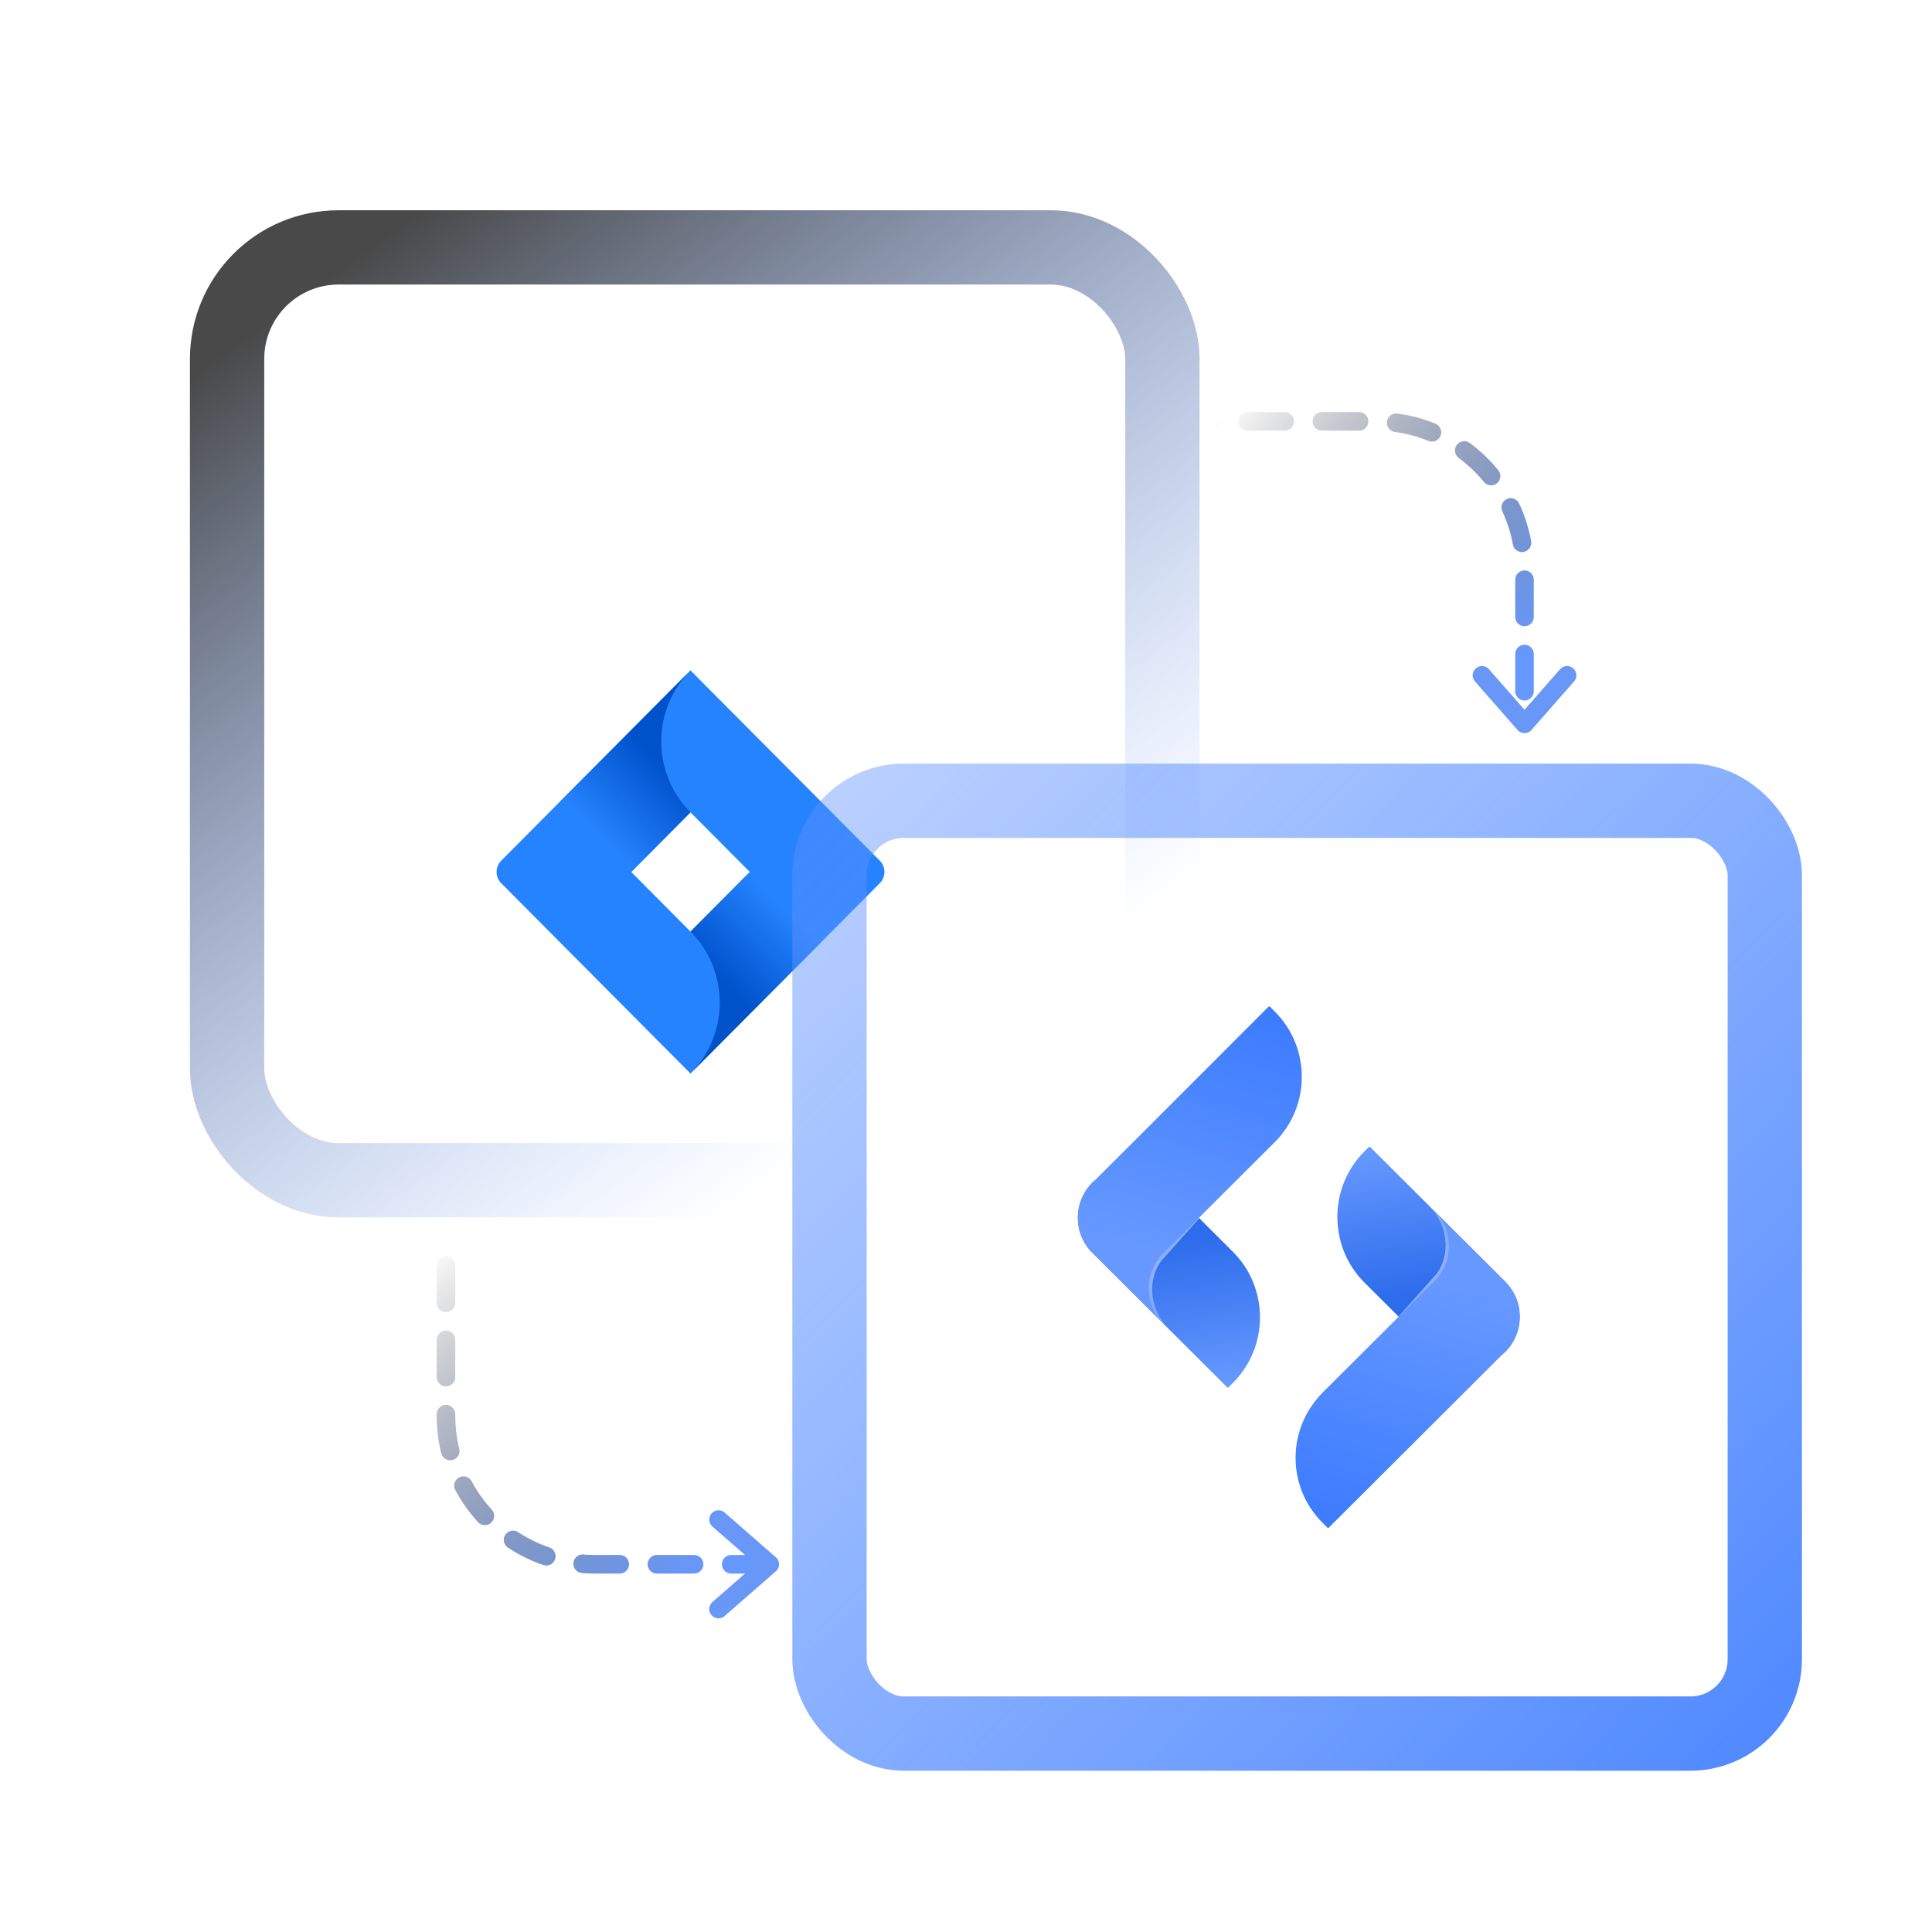 <svg width="130" height="130" viewBox="0 0 130 130" fill="none" xmlns="http://www.w3.org/2000/svg">
<rect x="15.281" y="16.648" width="62.934" height="62.766" rx="7.5" stroke="url(#paint0_linear_96_2163)" stroke-width="5" stroke-miterlimit="2.032" stroke-linecap="round" stroke-linejoin="round"/>
<g filter="url(#filter0_d_96_2163)">
<path d="M59.2 45.413L47.588 33.743L46.462 32.606L37.722 41.394L33.726 45.413C33.526 45.615 33.414 45.887 33.414 46.171C33.414 46.455 33.526 46.728 33.726 46.929L41.711 54.96L46.462 59.737L55.203 50.949L55.339 50.812L59.201 46.929C59.4 46.727 59.511 46.455 59.511 46.171C59.511 45.887 59.399 45.615 59.2 45.413ZM46.462 50.184L42.474 46.172L46.462 42.162L50.452 46.172L46.462 50.184Z" fill="#2683FF"/>
<path d="M46.462 42.161C45.207 40.9 44.5 39.19 44.495 37.406C44.489 35.621 45.186 33.908 46.433 32.638L37.703 41.415L42.456 46.19L46.462 42.161Z" fill="url(#paint1_linear_96_2163)"/>
<path d="M50.463 46.162L46.464 50.184C47.087 50.811 47.582 51.555 47.92 52.375C48.257 53.194 48.431 54.072 48.431 54.959C48.431 55.846 48.257 56.725 47.92 57.544C47.582 58.363 47.087 59.108 46.464 59.735L55.215 50.937L50.463 46.162Z" fill="url(#paint2_linear_96_2163)"/>
</g>
<path d="M92.194 77.178L101.254 86.214C102.573 87.53 102.573 89.636 101.254 90.922L99.289 92.882C99.055 93.116 98.674 93.116 98.41 92.882L91.812 86.302C89.379 83.875 89.379 79.898 91.812 77.471L92.106 77.178C92.135 77.178 92.194 77.178 92.194 77.178Z" fill="url(#paint3_linear_96_2163)"/>
<path d="M98.205 93.526L100.814 90.923C100.873 90.865 100.961 90.806 101.02 90.748C102.339 89.432 102.339 87.297 101.02 86.01L96.24 81.244C97.56 82.56 97.589 84.782 96.475 85.923L94.1 88.584" fill="url(#paint4_linear_96_2163)"/>
<path d="M88.998 102.473L89.32 102.795C89.35 102.824 89.379 102.824 89.408 102.795L98.468 93.759L101.078 91.156C101.137 91.098 101.225 91.04 101.283 90.981C102.603 89.665 102.603 87.53 101.283 86.244L96.504 81.477C97.823 82.793 97.823 84.928 96.504 86.214L94.129 88.583L90.053 92.648L89.027 93.671C86.564 96.128 86.564 100.046 88.998 102.473Z" fill="url(#paint5_linear_96_2163)"/>
<path d="M82.575 93.35L73.515 84.314C72.195 82.998 72.195 80.892 73.515 79.606L75.479 77.646C75.714 77.412 76.124 77.412 76.359 77.646L82.956 84.226C85.39 86.653 85.39 90.63 82.956 93.057L82.663 93.35C82.634 93.379 82.604 93.379 82.575 93.35Z" fill="url(#paint6_linear_96_2163)"/>
<path d="M76.595 77.032L73.985 79.635C73.927 79.693 73.838 79.752 73.78 79.81C72.46 81.126 72.46 83.261 73.78 84.548L78.559 89.314C77.24 87.998 77.21 85.776 78.325 84.635L80.7 81.974" fill="url(#paint7_linear_96_2163)"/>
<path d="M85.771 68.055L85.448 67.734C85.419 67.705 85.39 67.705 85.36 67.734L76.329 76.77L73.72 79.373C73.661 79.431 73.573 79.49 73.515 79.548C72.195 80.864 72.195 82.999 73.515 84.285L78.294 89.052C76.975 87.736 76.975 85.601 78.294 84.315L80.669 81.946L84.745 77.881L85.771 76.858C88.204 74.43 88.204 70.483 85.771 68.055Z" fill="url(#paint8_linear_96_2163)"/>
<rect x="55.815" y="53.882" width="62.934" height="62.766" rx="5" stroke="url(#paint9_linear_96_2163)" stroke-width="5"/>
<path d="M73.948 28.351L92.581 28.351C98.104 28.351 102.581 32.828 102.581 38.351L102.581 47.038" stroke="url(#paint10_linear_96_2163)" stroke-width="1.25" stroke-linecap="round" stroke-linejoin="round" stroke-dasharray="2.5 2.5"/>
<path d="M105.444 45.442L102.581 48.705L99.718 45.442" stroke="#6897F7" stroke-width="1.25" stroke-linecap="round" stroke-linejoin="round"/>
<path d="M30.008 75.158L30.008 95.256C30.008 100.779 34.485 105.256 40.008 105.256L51.014 105.256" stroke="url(#paint11_linear_96_2163)" stroke-width="1.25" stroke-linecap="round" stroke-linejoin="round" stroke-dasharray="2.5 2.5"/>
<path d="M48.348 108.267L51.797 105.257L48.348 102.247" stroke="#6897F7" stroke-width="1.25" stroke-linecap="round" stroke-linejoin="round"/>
<defs>
<filter id="filter0_d_96_2163" x="8.414" y="20.106" width="76.097" height="77.131" filterUnits="userSpaceOnUse" color-interpolation-filters="sRGB">
<feFlood flood-opacity="0" result="BackgroundImageFix"/>
<feColorMatrix in="SourceAlpha" type="matrix" values="0 0 0 0 0 0 0 0 0 0 0 0 0 0 0 0 0 0 127 0" result="hardAlpha"/>
<feOffset dy="12.5"/>
<feGaussianBlur stdDeviation="12.5"/>
<feColorMatrix type="matrix" values="0 0 0 0 0.161 0 0 0 0 0.161 0 0 0 0 0.165 0 0 0 0.07 0"/>
<feBlend mode="normal" in2="BackgroundImageFix" result="effect1_dropShadow_96_2163"/>
<feBlend mode="normal" in="SourceGraphic" in2="effect1_dropShadow_96_2163" result="shape"/>
</filter>
<linearGradient id="paint0_linear_96_2163" x1="78.215" y1="60.797" x2="39.06" y2="6.386" gradientUnits="userSpaceOnUse">
<stop stop-color="#6698FF" stop-opacity="0"/>
<stop offset="1" stop-color="#494949"/>
</linearGradient>
<linearGradient id="paint1_linear_96_2163" x1="45.748" y1="38.102" x2="40.147" y2="43.673" gradientUnits="userSpaceOnUse">
<stop offset="0.18" stop-color="#0052CB"/>
<stop offset="1" stop-color="#2683FF"/>
</linearGradient>
<linearGradient id="paint2_linear_96_2163" x1="47.225" y1="54.195" x2="52.815" y2="48.635" gradientUnits="userSpaceOnUse">
<stop offset="0.18" stop-color="#0052CB"/>
<stop offset="1" stop-color="#2683FF"/>
</linearGradient>
<linearGradient id="paint3_linear_96_2163" x1="96.8" y1="90.187" x2="94.904" y2="77.087" gradientUnits="userSpaceOnUse">
<stop offset="0.248" stop-color="#2D6CEC"/>
<stop offset="0.996" stop-color="#6698FF"/>
</linearGradient>
<linearGradient id="paint4_linear_96_2163" x1="96.675" y1="89.157" x2="99.55" y2="84.587" gradientUnits="userSpaceOnUse">
<stop stop-color="#86ADF5"/>
<stop offset="0.751" stop-color="#8FB1FF"/>
<stop offset="0.986" stop-color="#86ADFF"/>
</linearGradient>
<linearGradient id="paint5_linear_96_2163" x1="90.332" y1="107.126" x2="97.506" y2="84.122" gradientUnits="userSpaceOnUse">
<stop offset="0.035" stop-color="#3476FF"/>
<stop offset="0.904" stop-color="#6698FF"/>
</linearGradient>
<linearGradient id="paint6_linear_96_2163" x1="77.952" y1="80.35" x2="79.847" y2="93.448" gradientUnits="userSpaceOnUse">
<stop offset="0.248" stop-color="#2D6CEC"/>
<stop offset="0.996" stop-color="#6698FF"/>
</linearGradient>
<linearGradient id="paint7_linear_96_2163" x1="78.109" y1="81.382" x2="75.234" y2="85.953" gradientUnits="userSpaceOnUse">
<stop stop-color="#86ADF5"/>
<stop offset="0.751" stop-color="#8FB1FF"/>
<stop offset="0.986" stop-color="#86ADFF"/>
</linearGradient>
<linearGradient id="paint8_linear_96_2163" x1="84.451" y1="63.414" x2="77.276" y2="86.417" gradientUnits="userSpaceOnUse">
<stop offset="0.035" stop-color="#3476FF"/>
<stop offset="0.904" stop-color="#6698FF"/>
</linearGradient>
<linearGradient id="paint9_linear_96_2163" x1="118.961" y1="116.861" x2="5.76" y2="7.197" gradientUnits="userSpaceOnUse">
<stop stop-color="#518AFF"/>
<stop offset="1" stop-color="#6698FF" stop-opacity="0"/>
</linearGradient>
<linearGradient id="paint10_linear_96_2163" x1="68.888" y1="28.06" x2="97.212" y2="51.04" gradientUnits="userSpaceOnUse">
<stop offset="0.278" stop-opacity="0"/>
<stop offset="1" stop-color="#6698FF"/>
</linearGradient>
<linearGradient id="paint11_linear_96_2163" x1="29.681" y1="69.839" x2="53.455" y2="101.174" gradientUnits="userSpaceOnUse">
<stop offset="0.278" stop-opacity="0"/>
<stop offset="1" stop-color="#6698FF"/>
</linearGradient>
</defs>
</svg>
